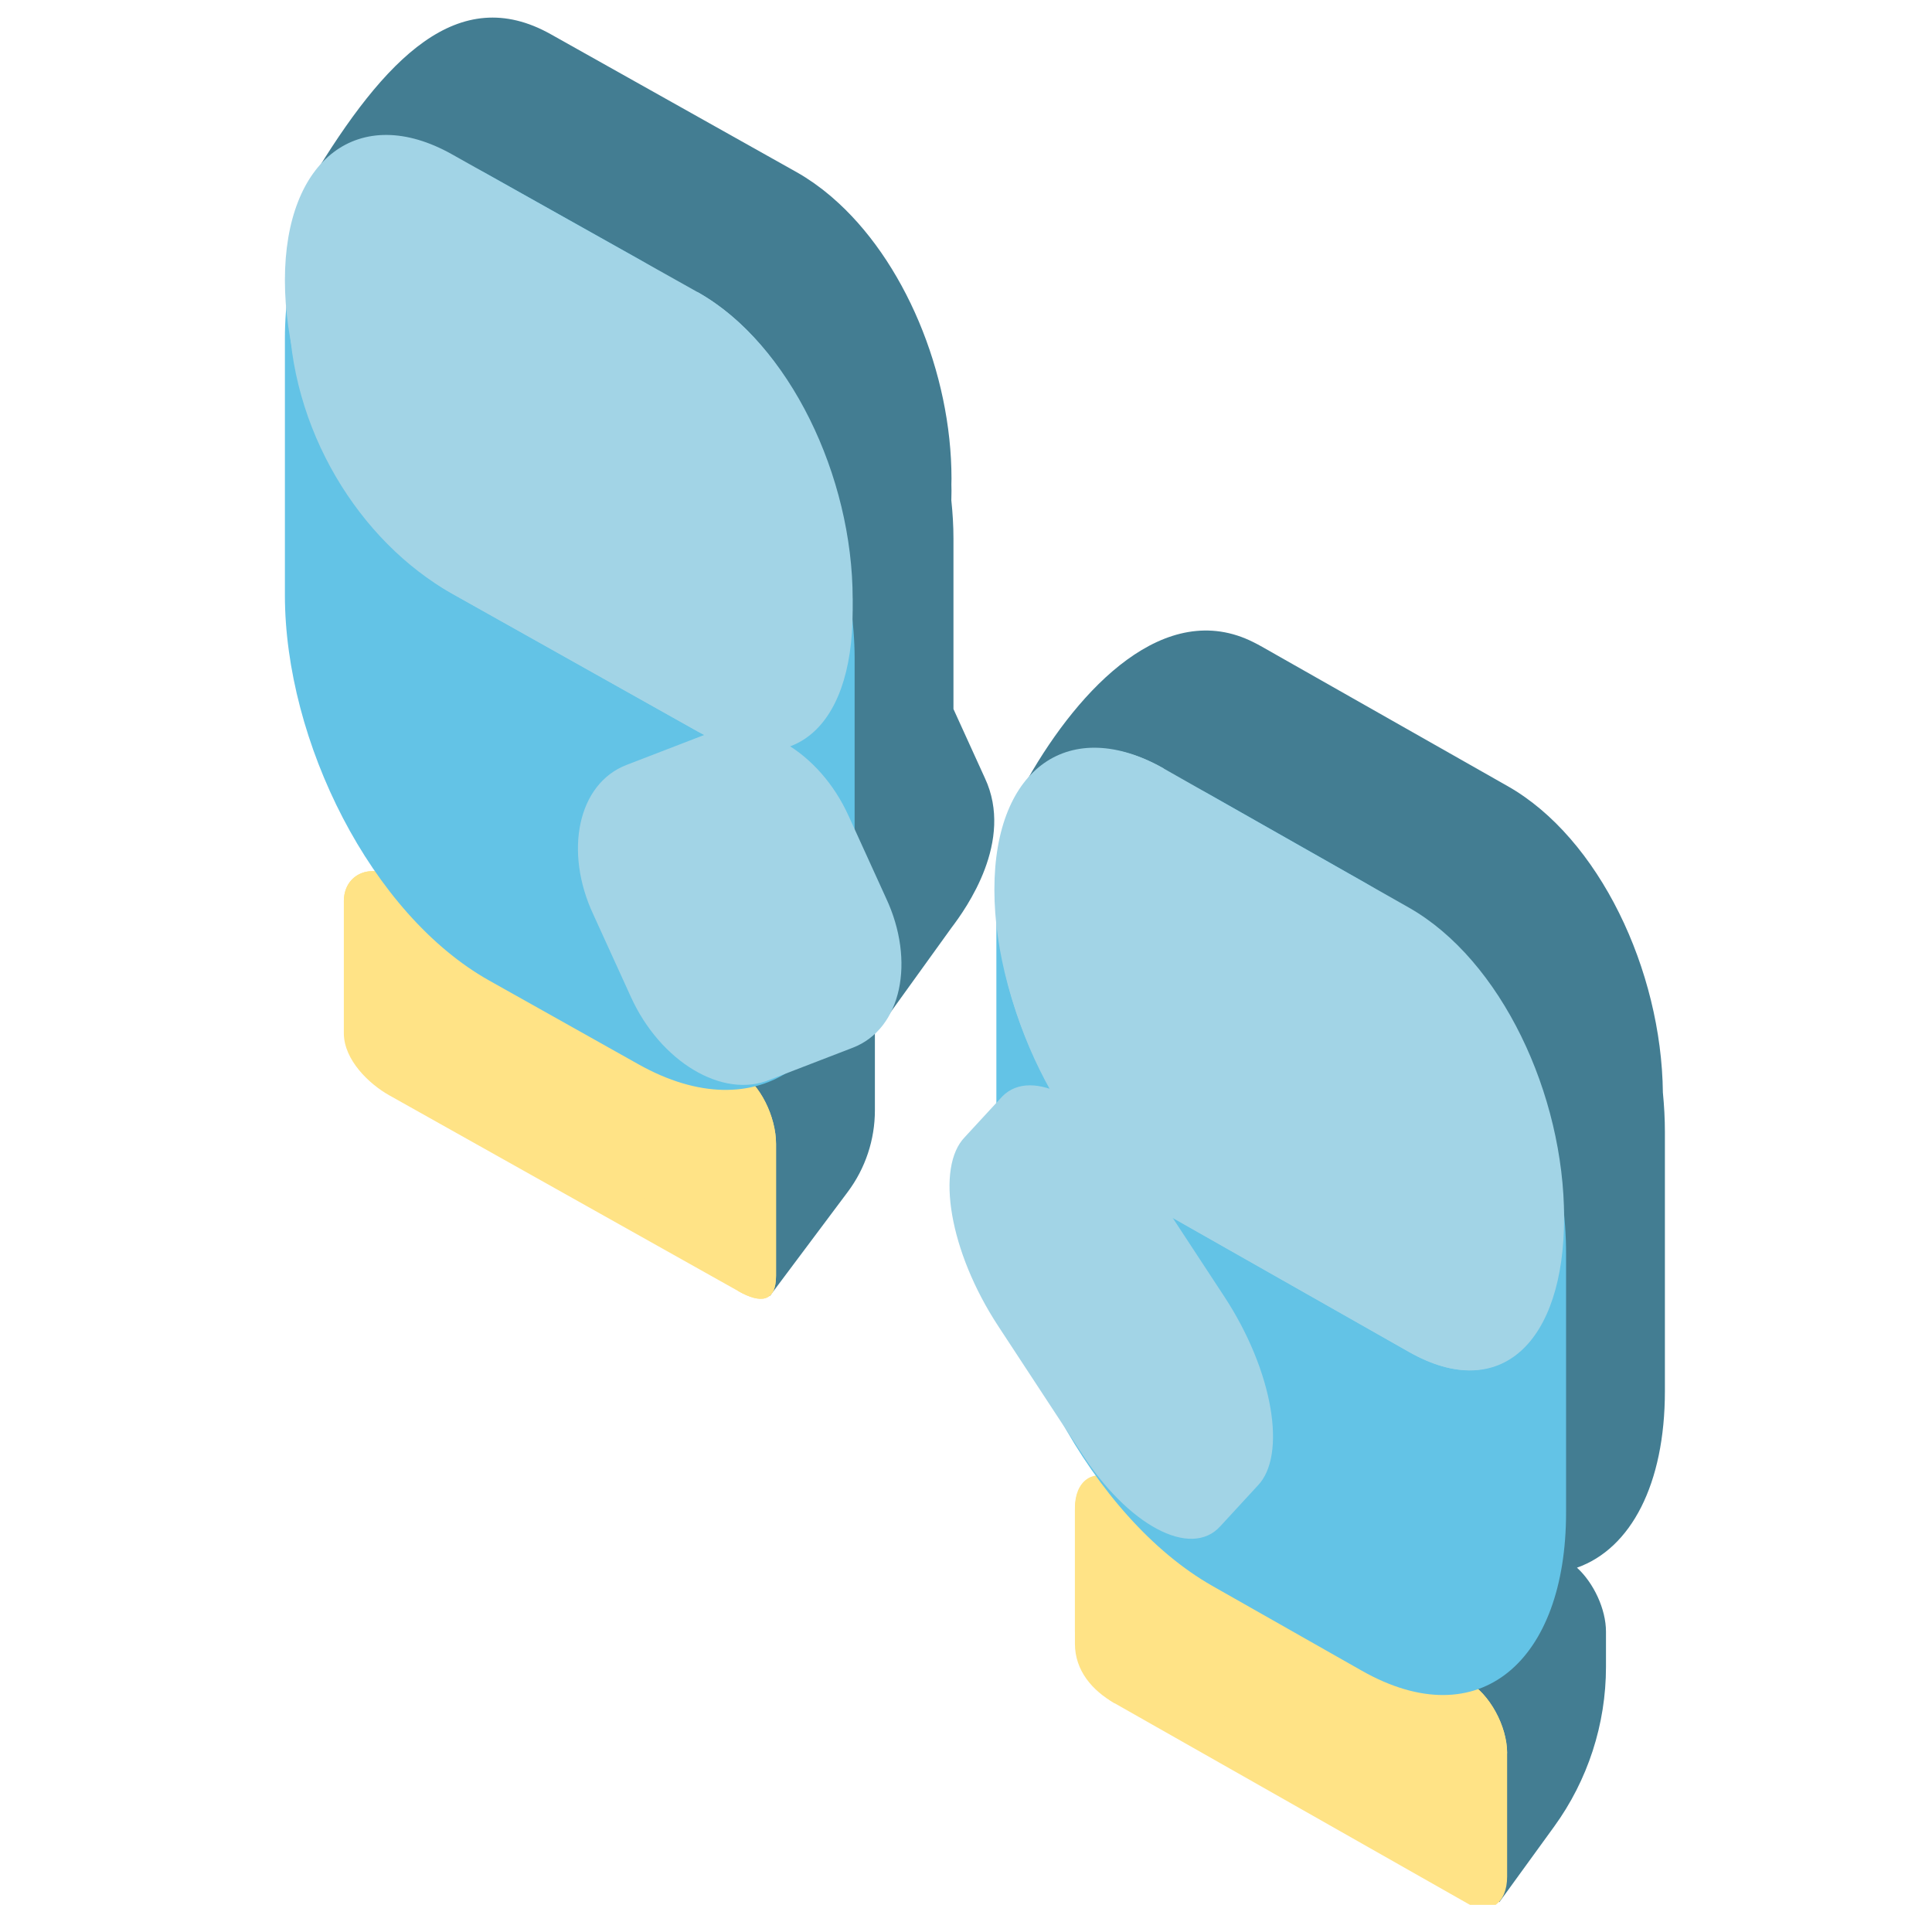<svg width="71" height="70" viewBox="0 0 71 70" fill="none" xmlns="http://www.w3.org/2000/svg">
<g clip-path="url(#clip0_239_12962)">
<path d="M11.429 6.627C14.152 2.108 16.846 -0.646 20.239 1.257L29.264 6.32C29.377 6.383 29.487 6.449 29.597 6.519C29.625 6.536 29.652 6.556 29.68 6.574C29.753 6.621 29.826 6.669 29.898 6.719C29.944 6.751 29.988 6.785 30.033 6.818C30.097 6.864 30.16 6.911 30.223 6.959C30.248 6.978 30.273 6.998 30.297 7.018C30.377 7.08 30.456 7.145 30.533 7.211C30.547 7.222 30.56 7.234 30.573 7.246C33.237 9.535 34.967 13.711 34.967 17.59C34.967 17.66 34.964 17.729 34.963 17.797C34.964 17.878 34.967 17.959 34.967 18.039C34.967 18.157 34.964 18.272 34.961 18.386C35.011 18.86 35.039 19.327 35.039 19.783V26.056L36.194 28.593C37.277 30.904 35.511 33.375 34.967 34.092L32.568 37.423C32.231 37.626 31.774 35.409 31.387 35.507C31.851 36.083 32.152 36.914 32.152 37.624V40.804C32.152 41.884 31.802 42.935 31.155 43.8L28.296 47.62L17.929 35.834C17.207 35.429 16.269 34.544 16.268 33.557V28.715C16.268 27.974 16.797 27.581 17.366 27.601C17.381 27.602 17.397 27.604 17.413 27.605C15.378 24.661 14.103 20.863 14.103 17.455V8.038C14.103 7.655 14.12 7.283 14.152 6.925C14.121 6.576 11.429 6.97 11.429 6.627Z" fill="#437D92"/>
<path d="M28.519 46.879C28.519 47.866 27.941 47.901 27.147 47.455L14.296 40.246C13.575 39.841 12.636 38.956 12.636 37.969V33.126C12.636 32.14 13.575 31.769 14.296 32.175L27.147 39.384C27.941 39.829 28.519 41.05 28.519 42.037V46.879Z" fill="#FFE386"/>
<path d="M12.636 33.126C12.636 32.14 13.575 31.769 14.296 32.175L27.147 39.384C27.941 39.829 28.519 41.05 28.519 42.037V46.879C28.519 47.866 27.941 47.901 27.147 47.455" fill="#FFE386"/>
<path d="M31.407 33.612C31.407 38.993 27.869 41.582 23.465 39.112L17.979 36.034C13.647 33.604 10.47 27.248 10.47 21.867V12.45C10.47 7.069 13.647 4.009 17.979 6.439L23.465 9.517C27.797 11.947 31.407 18.815 31.407 24.196V33.612Z" fill="#63C3E6"/>
<path d="M28.303 39.673C26.57 40.405 24.26 39.019 23.177 36.618L21.805 33.607C20.722 31.295 21.227 28.798 23.032 28.107L26.064 26.938C27.797 26.296 30.107 27.592 31.19 29.993L32.562 33.005C33.645 35.316 33.14 37.813 31.335 38.504L28.303 39.673Z" fill="#A2D4E6"/>
<path d="M10.47 10.298C10.47 14.782 13.214 19.908 16.607 21.812L25.631 26.875C29.024 28.778 31.335 26.487 31.335 22.003C31.335 17.519 29.024 12.635 25.631 10.732L16.607 5.669C13.214 3.766 10.47 5.814 10.47 10.298Z" fill="#A2D4E6"/>
<path d="M25.631 10.732C29.241 12.757 31.335 17.967 31.335 22.451C31.335 26.935 28.952 28.738 25.631 26.875L16.607 21.812C13.214 19.908 10.615 15.76 10.615 11.276" fill="#A2D4E6"/>
<path d="M23.465 40.905L17.69 37.665V40.356L23.465 43.596V40.905Z" fill="#FFE386"/>
<path d="M37.774 28.615C39.675 25.286 42.818 21.964 46.068 23.602C46.173 23.654 46.279 23.711 46.385 23.771L55.409 28.891C58.767 30.796 61.062 35.653 61.11 40.149C61.158 40.634 61.184 41.119 61.184 41.601V51.125C61.184 54.528 59.943 56.906 57.953 57.61C58.565 58.168 59.019 59.131 59.019 59.964V61.254C59.019 63.363 58.352 65.419 57.113 67.126L55.1 69.901L44.579 58.121C43.785 57.67 43.136 56.938 43.136 55.941V50.952C43.136 50.491 43.276 50.148 43.504 49.956C43.616 49.851 43.75 49.787 43.902 49.769C43.514 49.229 43.148 48.661 42.81 48.072L40.32 44.276C38.515 41.529 38.01 38.43 39.093 37.321L40.248 36.066V29.722C40.248 29.666 40.251 29.609 40.252 29.553C40.202 29.107 37.774 29.049 37.774 28.615Z" fill="#437D92"/>
<path d="M55.386 64.426C55.386 63.428 54.736 62.243 53.942 61.793L40.947 54.42C40.153 53.969 39.503 54.417 39.503 55.415V59.95C39.503 60.947 40.153 62.132 40.947 62.583L53.942 69.956C54.736 70.407 55.386 69.959 55.386 68.961V64.426Z" fill="#FFE386"/>
<path d="M55.386 64.426C55.386 63.428 54.736 62.243 53.942 61.793L40.875 54.379C40.081 53.928 39.503 54.508 39.503 55.505V60.403C39.503 61.401 40.153 62.132 40.947 62.583" fill="#FFE386"/>
<path d="M36.616 43.709C36.616 49.151 40.153 55.784 44.557 58.282L50.044 61.395C54.376 63.853 57.552 61.03 57.552 55.588V46.064C57.552 40.622 54.376 34.829 50.044 32.371L44.557 29.258C40.225 26.8 36.616 28.743 36.616 34.185V43.709Z" fill="#63C3E6"/>
<path d="M39.72 53.361C41.453 56.067 43.763 57.287 44.846 56.087L46.217 54.598C47.3 53.489 46.795 50.391 44.99 47.643L41.958 43.021C40.225 40.405 37.915 39.185 36.832 40.294L35.46 41.783C34.377 42.892 34.883 45.99 36.688 48.738L39.72 53.361Z" fill="#A2D4E6"/>
<path d="M36.616 32.915C36.616 37.45 39.359 42.635 42.752 44.56L51.777 49.68C55.17 51.605 57.48 49.288 57.48 44.753C57.48 40.218 55.17 35.279 51.777 33.354L42.752 28.234C39.359 26.308 36.616 28.38 36.616 32.915Z" fill="#A2D4E6"/>
<path d="M42.752 28.233C39.359 26.308 36.543 28.157 36.543 32.692C36.543 37.227 39.359 42.634 42.752 44.56L51.776 49.68C55.169 51.605 57.407 49.247 57.407 44.712" fill="#A2D4E6"/>
<path d="M50.332 63.373L44.557 60.096V62.817L50.332 66.094V63.373Z" fill="#FFE386"/>
</g>
<defs>
<clipPath id="clip0_239_12962">
<rect width="70" height="70" fill="white" transform="translate(0.79)"/>
</clipPath>
</defs>
</svg>
